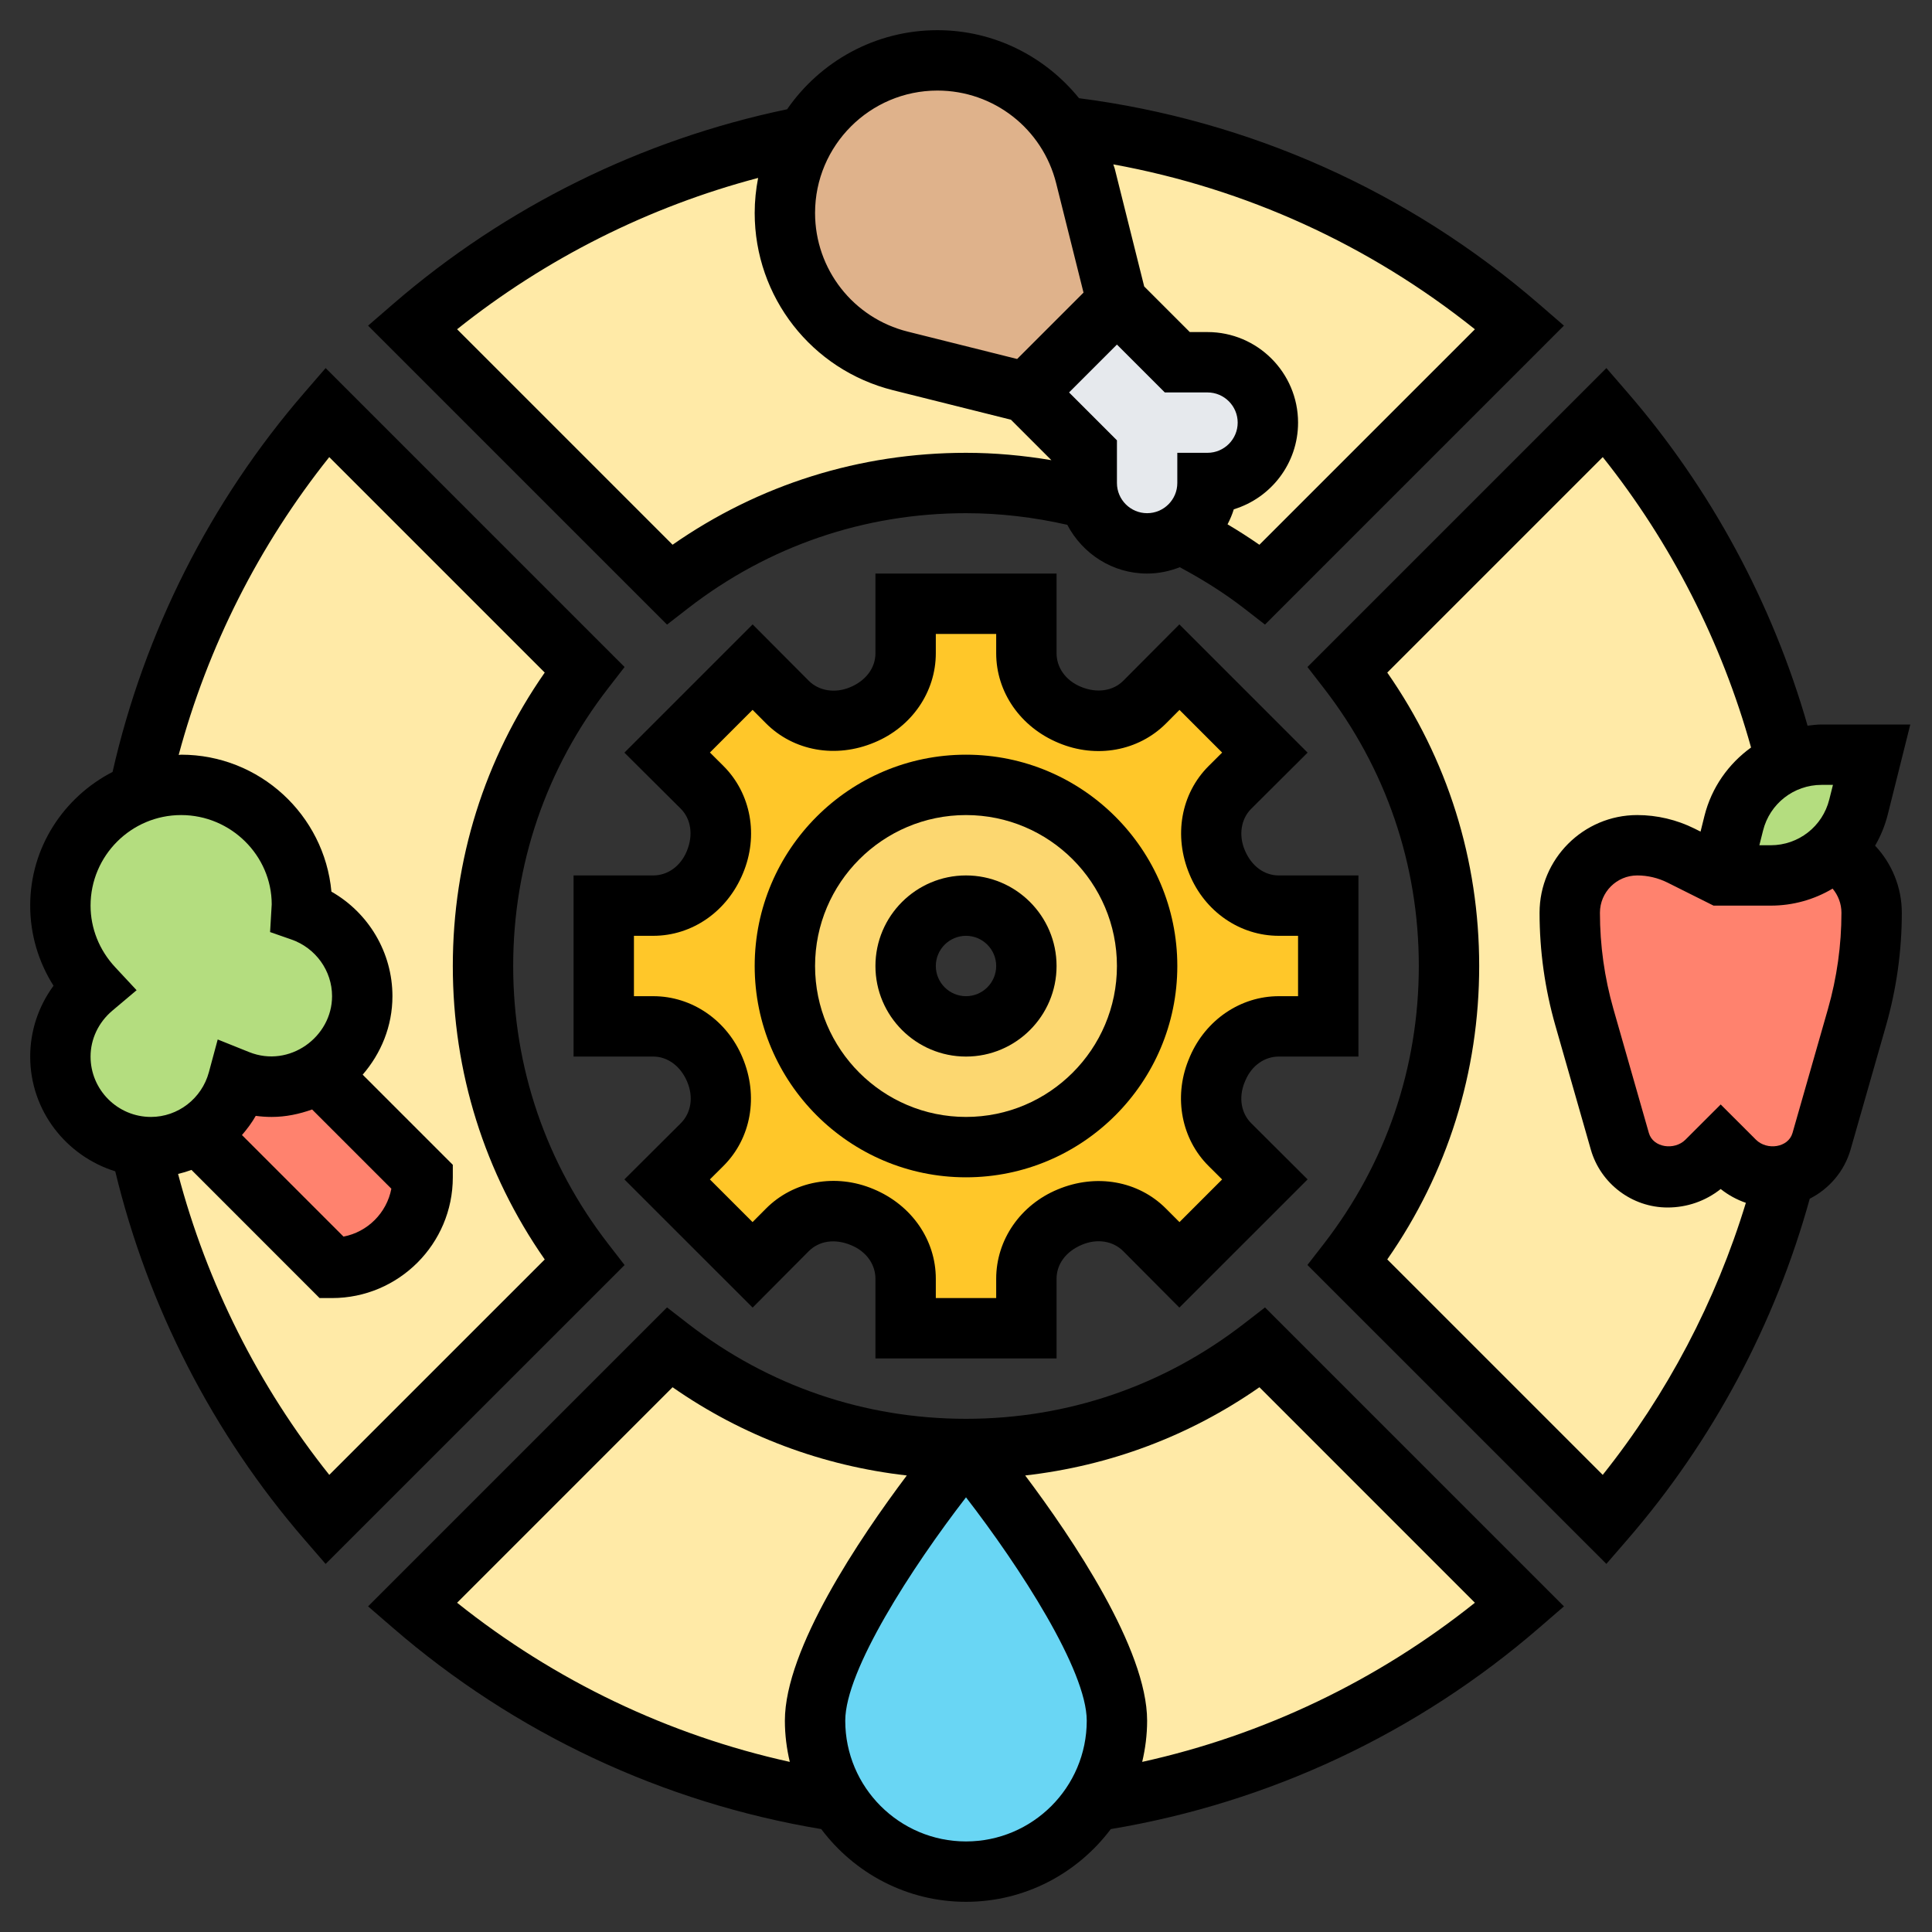 <svg id="_x33_0" enable-background="new 0 0 64 64" height="512" viewBox="0 0 64 64" width="512" xmlns="http://www.w3.org/2000/svg"><rect x="0" y="0" width="64" height="64" fill="#333333" stroke="none"/><g><g><g><path d="m41.82 44.64 8.52 8.52c-3.91 3.38-8.77 5.71-14.12 6.52.49-.77.78-1.69.78-2.68 0-3-5-9-5-9 3.7 0 7.11-1.26 9.82-3.36z" fill="#ffeaa7"/></g><g><path d="m32 48s-5 6-5 9c0 .99.29 1.91.78 2.68-5.35-.81-10.21-3.14-14.12-6.52l8.52-8.52c2.71 2.1 6.12 3.36 9.82 3.36z" fill="#ffeaa7"/></g><g><path d="m6.56 37.56 4.44 4.44c.83 0 1.58-.34 2.12-.88s.88-1.29.88-2.12l-3.44-3.44c.87-.52 1.44-1.47 1.44-2.56 0-1.31-.85-2.41-2.02-2.82 0-.06.02-.12.02-.18 0-2.21-1.79-4-4-4-.49 0-.97.09-1.4.26l-.01-.01c1-4.75 3.19-9.06 6.25-12.59l8.52 8.52c-2.1 2.71-3.36 6.12-3.36 9.82s1.26 7.11 3.36 9.82l-8.52 8.52c-3.01-3.47-5.18-7.7-6.2-12.36v-.01c.12.02.24.03.36.03.58 0 1.11-.16 1.56-.44z" fill="#ffeaa7"/></g><g><path d="m36 15v1c0 .18.02.36.07.52-1.3-.34-2.66-.52-4.07-.52-3.7 0-7.11 1.26-9.82 3.36l-8.52-8.52c3.64-3.15 8.11-5.39 13.03-6.34-.44.75-.69 1.62-.69 2.55 0 2.32 1.58 4.34 3.83 4.91l4.17 1.04z" fill="#ffeaa7"/></g><g><path d="m58.76 39c.13 0 .25-.01.37-.05v.01c-1.1 4.27-3.18 8.15-5.97 11.38l-8.52-8.52c2.1-2.71 3.36-6.12 3.36-9.82s-1.26-7.11-3.36-9.82l8.52-8.52c2.84 3.28 4.93 7.23 6.01 11.58-.85.36-1.5 1.1-1.74 2.03l-.43 1.73-1.32-.66c-.45-.22-.94-.34-1.44-.34-.62 0-1.18.25-1.58.66-.41.4-.66.96-.66 1.58 0 1.17.16 2.33.48 3.46l1.18 4.11c.2.7.85 1.19 1.58 1.19.49 0 .95-.19 1.3-.54l.46-.46.46.46c.35.35.81.54 1.3.54z" fill="#ffeaa7"/></g><g><path d="m50.34 10.84-8.52 8.52c-.84-.65-1.74-1.22-2.7-1.7.1-.07.2-.16.29-.25.37-.36.59-.86.59-1.41.55 0 1.05-.22 1.41-.59.37-.36.59-.86.59-1.41 0-1.1-.9-2-2-2h-1l-2-2-1.04-4.17c-.15-.61-.41-1.16-.75-1.65 5.75.66 10.98 3.07 15.13 6.66z" fill="#ffeaa7"/></g><g><path d="m40 12c1.1 0 2 .9 2 2 0 .55-.22 1.05-.59 1.41-.36.37-.86.59-1.41.59 0 .55-.22 1.05-.59 1.41-.09.09-.19.18-.29.25-.01 0-.01 0-.01 0-.32.22-.7.34-1.11.34-.55 0-1.05-.22-1.41-.59-.25-.24-.43-.55-.52-.89-.05-.16-.07-.34-.07-.52v-1l-2-2 3-3 2 2z" fill="#e6e9ed"/></g><g><path d="m35.96 5.83 1.04 4.17-3 3-4.17-1.04c-2.25-.57-3.83-2.59-3.83-4.91 0-.93.25-1.8.69-2.55.22-.38.48-.72.79-1.02.91-.92 2.18-1.48 3.57-1.48 1.7 0 3.23.85 4.16 2.18.34.49.6 1.04.75 1.65z" fill="#dfb28b"/></g><g><path d="m9 36c.57 0 1.11-.16 1.56-.44l3.44 3.44c0 .83-.34 1.58-.88 2.12s-1.29.88-2.12.88l-4.44-4.44c.64-.4 1.12-1.03 1.32-1.78.35.14.72.22 1.12.22z" fill="#ff826e"/></g><g><path d="m6.56 37.56c-.45.28-.98.44-1.56.44-.12 0-.24-.01-.36-.03-1.49-.17-2.64-1.43-2.64-2.97 0-.92.42-1.74 1.08-2.29-.67-.71-1.08-1.66-1.08-2.71 0-1.72 1.08-3.18 2.6-3.74.43-.17.91-.26 1.4-.26 2.21 0 4 1.79 4 4 0 .06-.02.12-.02.18 1.17.41 2.02 1.51 2.02 2.82 0 1.09-.57 2.04-1.44 2.56-.45.28-.99.44-1.56.44-.4 0-.77-.08-1.12-.22-.2.75-.68 1.38-1.32 1.78z" fill="#b4dd7f"/></g><g><path d="m32 48s5 6 5 9c0 .99-.29 1.91-.78 2.68-.89 1.39-2.45 2.32-4.22 2.32s-3.33-.93-4.22-2.32c-.49-.77-.78-1.69-.78-2.68 0-3 5-9 5-9z" fill="#69d6f4"/></g><g><path d="m62 25-.43 1.73c-.15.59-.46 1.09-.89 1.46-.54.52-1.25.81-2.02.81h-1.66l.43-1.73c.24-.93.89-1.67 1.74-2.03.36-.15.76-.24 1.17-.24z" fill="#b4dd7f"/></g><g><path d="m60.69 28.2c.78.36 1.31 1.13 1.31 2.04 0 1.17-.16 2.33-.48 3.46l-1.18 4.11c-.17.58-.64 1.01-1.21 1.14-.12.04-.24.05-.37.05-.49 0-.95-.19-1.3-.54l-.46-.46-.46.46c-.35.35-.81.54-1.3.54-.73 0-1.38-.49-1.58-1.19l-1.18-4.11c-.32-1.13-.48-2.29-.48-3.46 0-.62.25-1.18.66-1.58.4-.41.96-.66 1.58-.66.5 0 .99.12 1.44.34l1.32.66h1.66c.77 0 1.48-.29 2.02-.81z" fill="#ff826e"/></g><g><path d="m40.34 35.38c0 .01-.04.11-.05.13-.33.83-.18 1.77.45 2.41l1.16 1.15-2.83 2.83-1.15-1.16c-.65-.65-1.62-.78-2.46-.43-.02.01-.03.01-.04.02-.84.34-1.42 1.12-1.42 2.03v1.64h-4v-1.64c0-.91-.58-1.69-1.42-2.03-.01-.01-.02-.01-.04-.02-.84-.35-1.81-.22-2.46.43l-1.15 1.16-2.83-2.83 1.16-1.15c.65-.65.78-1.62.43-2.46-.01-.02-.01-.03-.02-.04-.34-.84-1.12-1.42-2.03-1.42h-1.64v-4h1.64c.91 0 1.69-.58 2.03-1.42.01-.01.01-.02.02-.04.35-.84.22-1.81-.43-2.46l-1.16-1.15 2.83-2.83 1.15 1.16c.65.65 1.62.78 2.46.43.02-.01.03-.01.04-.02.84-.34 1.42-1.12 1.42-2.03v-1.64h4v1.64c0 .91.58 1.69 1.42 2.03.01.01.02.01.04.02.84.35 1.81.22 2.46-.43l1.15-1.16 2.83 2.83-1.16 1.15c-.65.65-.78 1.62-.43 2.46.01.02.01.03.02.04.34.84 1.12 1.42 2.03 1.42h1.64v4h-1.64c-.89 0-1.66.56-2.02 1.38zm-2.34-3.38c0-3.31-2.69-6-6-6s-6 2.69-6 6 2.69 6 6 6 6-2.69 6-6z" fill="#ffc729"/></g><g><path d="m32 26c3.31 0 6 2.69 6 6s-2.69 6-6 6-6-2.69-6-6 2.69-6 6-6zm2 6c0-1.1-.9-2-2-2s-2 .9-2 2 .9 2 2 2 2-.9 2-2z" fill="#fcd770"/></g></g><g><path d="m32 29c-1.654 0-3 1.346-3 3s1.346 3 3 3 3-1.346 3-3-1.346-3-3-3zm0 4c-.551 0-1-.449-1-1s.449-1 1-1 1 .449 1 1-.449 1-1 1z"/><path d="m32 25c-3.86 0-7 3.14-7 7 0 3.859 3.14 7 7 7s7-3.141 7-7c0-3.86-3.14-7-7-7zm0 12c-2.757 0-5-2.243-5-5s2.243-5 5-5 5 2.243 5 5-2.243 5-5 5z"/><path d="m43.316 24.932-4.248-4.248-1.858 1.867c-.337.338-.873.423-1.41.198-.493-.205-.8-.629-.8-1.11v-2.639h-6v2.639c0 .48-.307.905-.842 1.128-.494.207-1.031.122-1.367-.216l-1.859-1.867-4.248 4.248 1.867 1.858c.338.337.423.874.198 1.41-.205.493-.629.8-1.11.8h-2.639v6h2.639c.473 0 .909.313 1.128.842.21.502.127 1.025-.216 1.368l-1.867 1.859 4.248 4.247 1.858-1.868c.343-.343.866-.427 1.41-.197.494.204.8.63.8 1.109v2.64h6v-2.64c0-.479.307-.905.843-1.127.5-.211 1.025-.128 1.367.215l1.858 1.868 4.248-4.247-1.867-1.86c-.333-.331-.42-.84-.23-1.33l.042-.101c.208-.48.629-.778 1.1-.778h2.639v-6h-2.639c-.48 0-.905-.307-1.128-.842-.207-.494-.123-1.031.216-1.367zm-.955 6.068h.639v2h-.639c-1.26 0-2.413.777-2.939 1.99l-.062.15c-.484 1.228-.218 2.597.677 3.486l.447.445-1.413 1.413-.445-.446c-.914-.919-2.311-1.173-3.592-.635-1.235.513-2.034 1.673-2.034 2.957v.64h-2v-.64c0-1.284-.799-2.444-2.067-2.971-1.25-.526-2.646-.271-3.56.648l-.444.446-1.413-1.413.447-.445c.918-.914 1.172-2.311.634-3.592-.513-1.234-1.673-2.033-2.958-2.033h-.639v-2h.639c1.285 0 2.446-.799 2.972-2.068.524-1.248.27-2.645-.648-3.56l-.446-.444 1.413-1.413.444.446c.914.917 2.312 1.172 3.592.634 1.235-.51 2.034-1.671 2.034-2.956v-.639h2v.639c0 1.285.799 2.446 2.068 2.972 1.25.524 2.645.27 3.56-.648l.444-.446 1.413 1.413-.446.444c-.918.914-1.172 2.311-.634 3.592.51 1.235 1.671 2.034 2.956 2.034z"/><path d="m20.15 41.208c-2.061-2.66-3.15-5.844-3.15-9.208s1.089-6.548 3.15-9.207l.54-.697-9.903-9.903-.703.813c-3.12 3.604-5.304 7.942-6.355 12.565-1.612.831-2.729 2.494-2.729 4.429 0 .945.27 1.861.773 2.654-.498.678-.773 1.496-.773 2.346 0 1.792 1.192 3.294 2.818 3.802 1.081 4.481 3.231 8.687 6.265 12.193l.704.813 9.903-9.902zm-17.15-6.208c0-.58.263-1.135.722-1.521l.803-.677-.715-.768c-.522-.562-.81-1.284-.81-2.034 0-1.654 1.346-3 3-3s3 1.346 3.001 2.957l-.054.919.706.246c.805.281 1.347 1.036 1.347 1.878 0 1.351-1.412 2.385-2.744 1.853l-1.044-.419-.293 1.086c-.236.871-1.025 1.48-1.919 1.48-1.103 0-2-.897-2-2zm9.964 4.378c-.153.801-.786 1.433-1.585 1.586l-3.364-3.364c.17-.198.327-.406.457-.636.175.024.351.036.528.036.472 0 .918-.097 1.339-.247zm-2.056 9.479c-2.346-2.94-4.054-6.35-5.009-9.969.151-.035.299-.08.444-.133l4.243 4.245h.414c2.206 0 4-1.794 4-4v-.414l-2.986-2.986c.606-.701.986-1.603.986-2.6 0-1.446-.789-2.761-2.021-3.463-.234-2.541-2.378-4.537-4.979-4.537-.028 0-.053.008-.081.008.961-3.582 2.663-6.952 4.988-9.866l7.138 7.138c-1.995 2.862-3.045 6.204-3.045 9.72s1.05 6.858 3.045 9.721z"/><path d="m22.793 20.15c2.659-2.061 5.843-3.15 9.207-3.15 1.132 0 2.257.135 3.355.385.502.955 1.493 1.615 2.645 1.615.383 0 .745-.079 1.082-.21.741.397 1.46.844 2.126 1.36l.696.54 9.903-9.903-.813-.704c-4.334-3.751-9.601-6.099-15.25-6.83-1.122-1.384-2.815-2.253-4.69-2.253-2.063 0-3.887 1.039-4.98 2.62-4.815 1.004-9.327 3.226-13.068 6.464l-.813.704 9.903 9.903zm14.207-4.15v-1.414l-1.586-1.586 1.586-1.586 1.586 1.586h1.414c.551 0 1 .449 1 1s-.449 1-1 1h-1v1c0 .551-.449 1-1 1s-1-.449-1-1zm11.858-5.092-7.139 7.138c-.343-.238-.695-.464-1.055-.677.082-.159.154-.324.207-.498 1.231-.374 2.129-1.519 2.129-2.871 0-1.654-1.346-3-3-3h-.586l-1.511-1.511-.976-3.903c-.012-.049-.035-.093-.048-.141 4.381.799 8.476 2.662 11.979 5.463zm-17.804-7.908c1.863 0 3.48 1.263 3.933 3.071l.906 3.622-2.199 2.199-3.622-.906c-1.809-.451-3.072-2.069-3.072-3.932 0-2.235 1.819-4.054 4.054-4.054zm-5.94 2.894c-.073.376-.114.763-.114 1.16 0 2.783 1.886 5.198 4.585 5.873l3.903.976 1.341 1.341c-.933-.157-1.879-.244-2.829-.244-3.516 0-6.858 1.05-9.72 3.045l-7.138-7.138c2.945-2.35 6.349-4.057 9.972-5.013z"/><path d="m41.207 43.85c-2.659 2.06-5.843 3.15-9.207 3.15s-6.548-1.09-9.207-3.15l-.697-.54-9.903 9.903.813.703c4.047 3.504 8.95 5.799 14.199 6.675 1.095 1.459 2.834 2.409 4.795 2.409s3.7-.95 4.796-2.409c5.248-.876 10.151-3.171 14.199-6.675l.813-.703-9.903-9.903zm-26.065 9.243 7.138-7.139c2.324 1.621 4.967 2.605 7.759 2.923-1.561 2.078-4.039 5.747-4.039 8.123 0 .47.06.926.163 1.365-4.02-.888-7.785-2.687-11.021-5.272zm16.858 7.907c-2.206 0-4-1.794-4-4 0-1.669 2.211-5.082 4-7.399 1.789 2.317 4 5.73 4 7.399 0 2.206-1.794 4-4 4zm5.837-2.635c.103-.439.163-.895.163-1.365 0-2.376-2.478-6.045-4.039-8.123 2.793-.318 5.435-1.302 7.759-2.923l7.138 7.139c-3.236 2.585-7.001 4.384-11.021 5.272z"/><path d="m62.538 26.97.743-2.97h-2.938c-.158 0-.311.021-.465.039-1.156-4.041-3.197-7.84-5.961-11.033l-.703-.813-9.903 9.903.54.697c2.06 2.659 3.149 5.843 3.149 9.207s-1.089 6.548-3.15 9.208l-.54.696 9.903 9.902.704-.813c2.82-3.258 4.892-7.151 6.033-11.284.643-.327 1.146-.907 1.353-1.629l1.175-4.11c.346-1.215.522-2.471.522-3.734 0-.839-.328-1.631-.885-2.222.186-.32.33-.67.423-1.044zm-1.819-.97-.122.485c-.222.892-1.02 1.515-1.939 1.515h-.377l.122-.485c.222-.892 1.02-1.515 1.939-1.515zm-7.627 22.857-7.137-7.137c1.995-2.862 3.045-6.204 3.045-9.72s-1.05-6.858-3.045-9.72l7.138-7.138c2.266 2.841 3.943 6.137 4.913 9.62-.745.538-1.308 1.323-1.544 2.267l-.129.519-.202-.101c-.586-.292-1.241-.447-1.895-.447-1.784 0-3.236 1.452-3.236 3.236 0 1.263.176 2.52.523 3.735l1.175 4.11c.323 1.13 1.368 1.919 2.543 1.919.647 0 1.261-.216 1.759-.612.252.2.534.354.834.457-.992 3.258-2.609 6.338-4.742 9.012zm7.462-15.435-1.175 4.11c-.14.489-.847.583-1.209.224l-1.17-1.169-1.17 1.169c-.361.359-1.069.266-1.209-.224l-1.175-4.11c-.296-1.037-.446-2.109-.446-3.186 0-.682.554-1.236 1.236-1.236.345 0 .691.082 1 .236l1.528.764h1.894c.743 0 1.445-.203 2.049-.563.185.22.293.501.293.799 0 1.077-.15 2.149-.446 3.186z"/></g></g></svg>